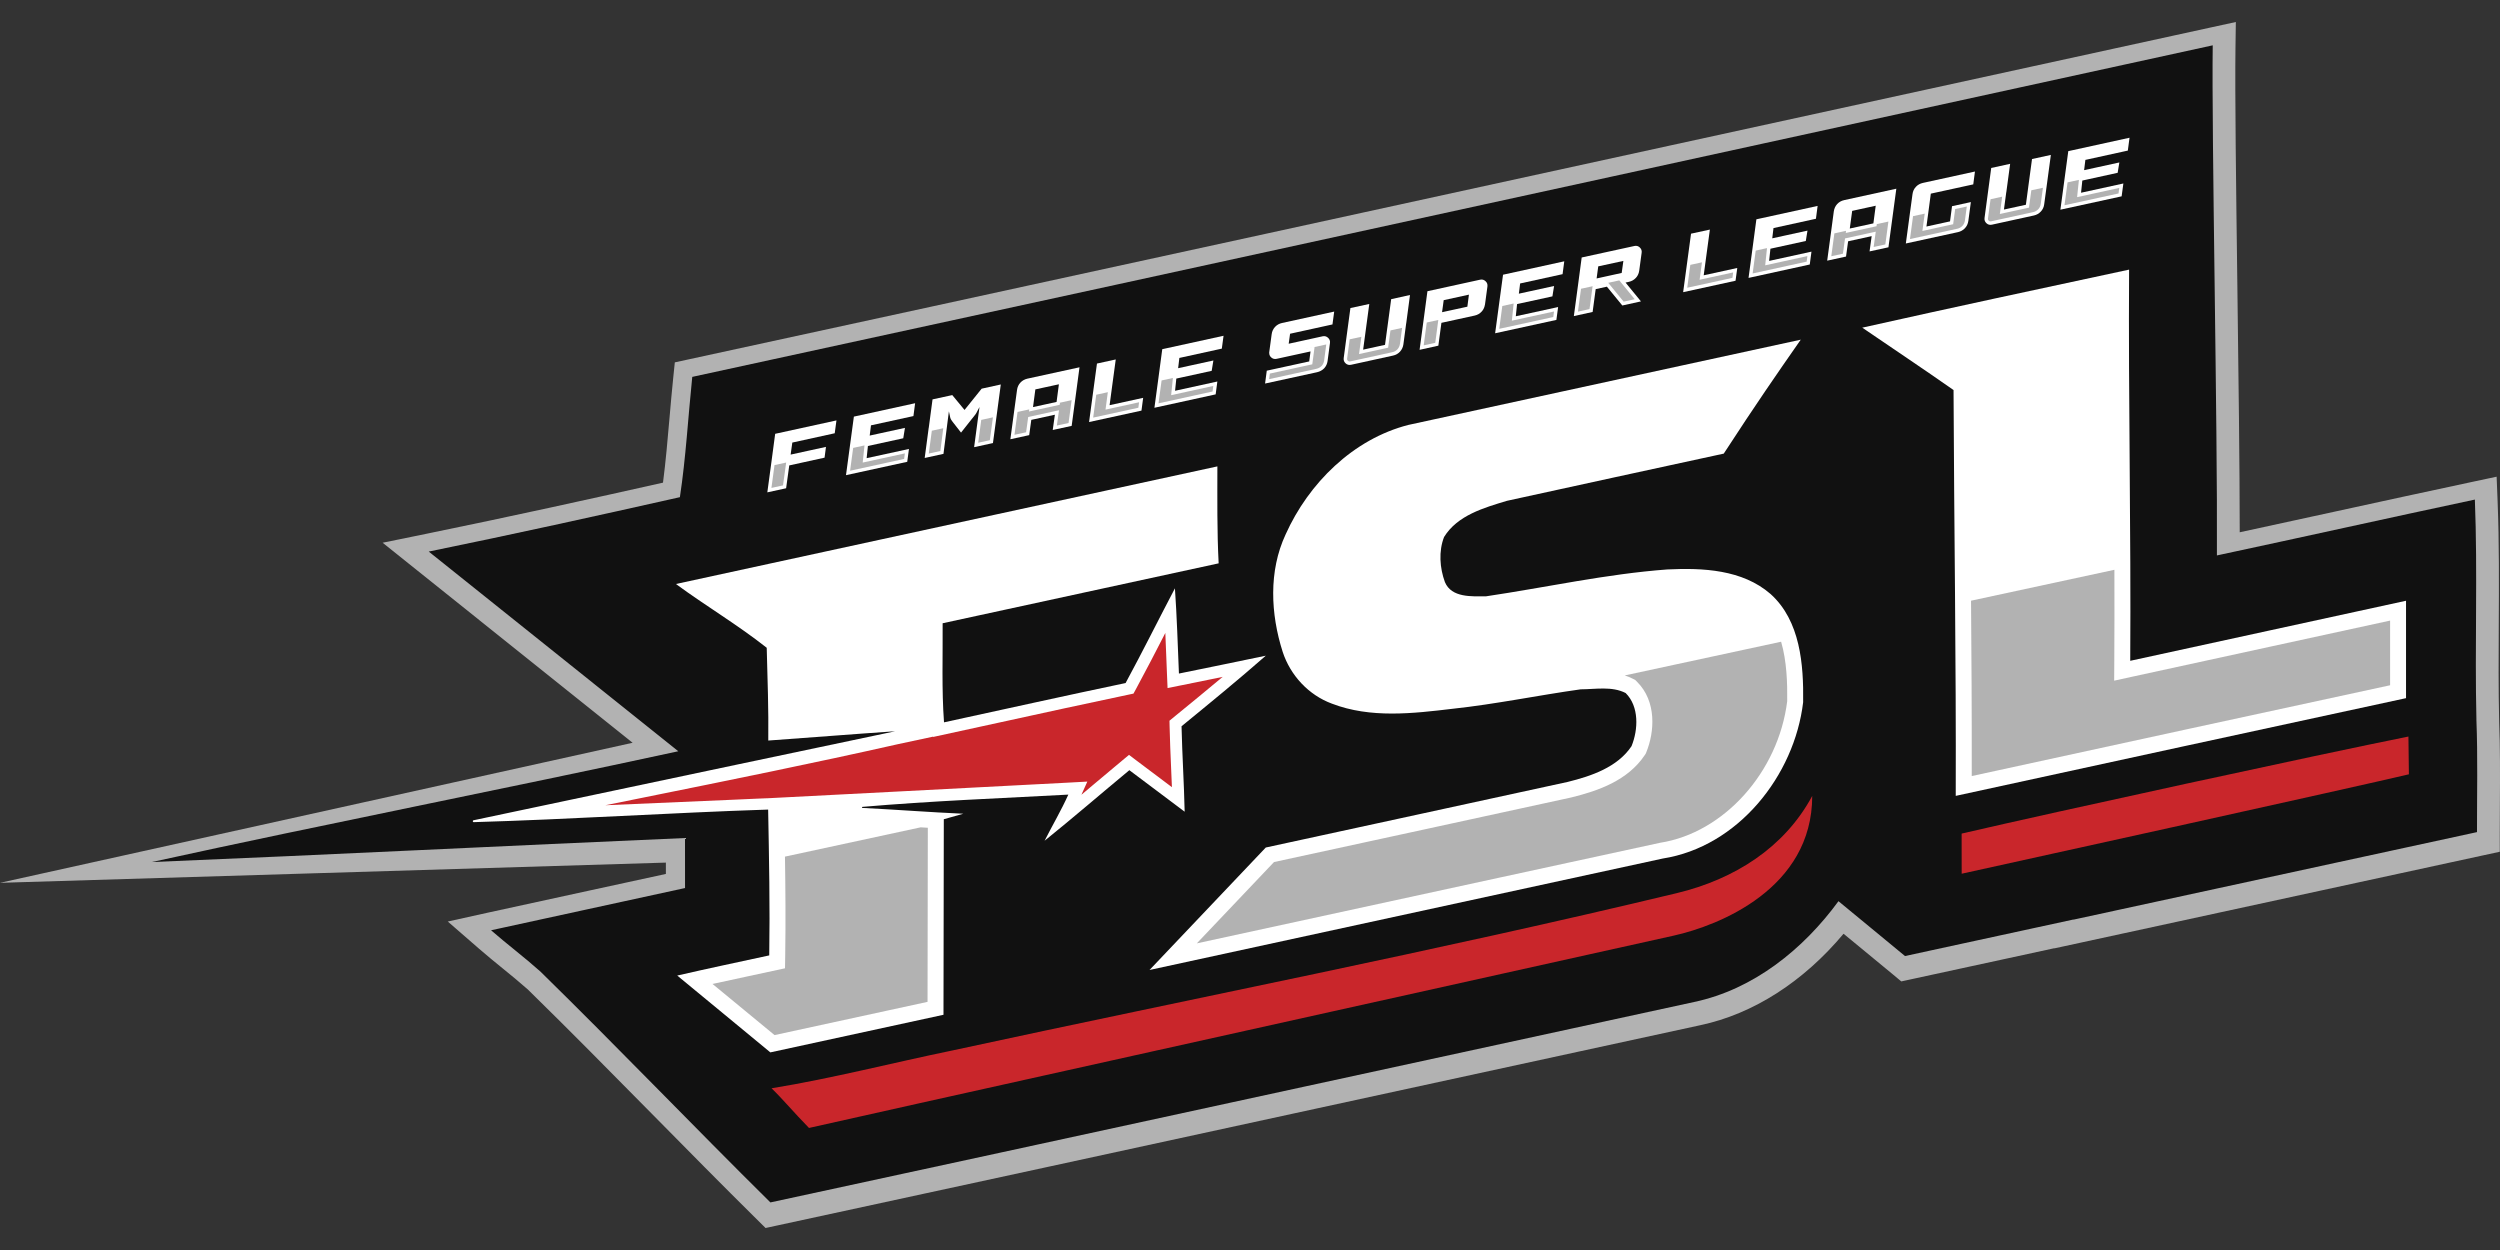 <?xml version="1.0" encoding="UTF-8"?>
<svg id="Layer_1_copy" xmlns="http://www.w3.org/2000/svg" version="1.1" viewBox="0 0 300 150">
  <rect x="0" y="0" width="300" height="150" fill="#333333" stroke="none"/>
  <!-- Generator: Adobe Illustrator 29.8.3, SVG Export Plug-In . SVG Version: 2.1.1 Build 3)  -->
  <defs>
    <style>
      .st0 {
        fill: #111;
      }

      .st1 {
        fill: #fff;
      }

      .st2 {
        fill: #c9262b;
      }

      .st3 {
        fill: #b2b2b2;
      }
    </style>
  </defs>
  <path class="st3" d="M90.901,146.403c-4.279-4.23-8.567-8.58-12.715-12.785-4.838-4.904-9.841-9.978-14.84-14.875-.981-.873-1.993-1.696-3.063-2.567-.917-.746-1.865-1.519-2.787-2.321l-3.762-3.272,4.868-1.077c4.041-.89,8.15-1.78,12.125-2.64,3.011-.653,6.106-1.321,9.178-1.993v-1.361L0,105.939l75.914-16.806s-5.24-4.194-7.862-6.288c-5.887-4.709-11.975-9.576-17.956-14.37l-4.18-3.348,5.248-1.072c10.028-2.049,19.893-4.229,28.395-6.137.33-2.547.555-5.151.775-7.685.141-1.617.285-3.289.457-4.939l.187-1.811,1.779-.385c31.159-6.752,94.463-20.555,178.251-38.867,2.531-.554,3.999-.874,4.201-.918l3.091-.673-.044,3.163c-.074,5.224.072,16.508.227,28.457.138,10.71.28,21.741.284,29.613,4.039-.871,7.859-1.705,11.578-2.516,5.17-1.128,10.516-2.295,16.333-3.534l2.917-.62.118,2.979c.192,4.914.164,9.889.138,14.701-.021,3.84-.044,7.811.048,11.695.126,3.256.106,6.544.088,9.725-.009,1.273-.017,2.589-.015,3.877l.003,2.029-1.983.43c-15.51,3.358-31.804,6.892-48.431,10.505l-3.045.661v-.019c-1.246.272-2.492.542-3.739.813-4.476.972-8.95,1.943-13.425,2.91l-1.2.26-.942-.788c-1.364-1.139-2.768-2.288-4.125-3.402-.613-.504-1.236-1.012-1.86-1.528-4.825,5.766-10.843,9.626-17.174,10.97-15.409,3.338-31.086,6.745-46.247,10.04-21.172,4.602-43.066,9.359-64.607,14.011l-1.33.288-.967-.958Z"/>
  <g>
    <path class="st0" d="M297.17,86.325c-.207-8.789.158-17.592-.186-26.375-11.004,2.342-19.956,4.35-30.955,6.703.088-15.649-.65-50.648-.502-61.214-2.008.438-128.722,28.142-182.456,39.787-.499,4.809-.761,9.663-1.484,14.435-10.024,2.254-20.071,4.471-30.139,6.528,9.975,7.995,19.968,15.972,29.948,23.961-21.034,4.559-42.167,8.69-63.184,13.296,21.329-.88,42.659-1.962,63.988-2.883,0,2.003,0,4.001.005,6.002-7.753,1.709-15.523,3.357-23.278,5.068,1.938,1.686,3.995,3.233,5.916,4.947,9.313,9.122,18.331,18.538,27.605,27.71,36.963-7.984,73.91-16.047,110.861-24.054,7.114-1.511,13.089-6.322,17.307-12.094,2.649,2.204,5.336,4.373,7.984,6.582,6.736-1.456,13.472-2.922,20.208-4.383v.017c16.142-3.508,32.284-7.009,48.431-10.505-.006-4.51.104-9.025-.072-13.528"/>
    <path class="st1" d="M255.628,79.298c.104-15.649-.235-31.294-.137-46.944-10.681,2.288-21.364,4.58-32.021,6.965,3.648,2.495,7.331,4.946,10.954,7.486.065,16.235.318,32.465.264,48.7,18.007-3.917,36.02-7.84,54.035-11.727.01-3.897.006-7.792,0-11.688-11.026,2.425-22.07,4.784-33.094,7.207"/>
    <path class="st1" d="M212.464,71.277c-3.382-2.938-8.13-3.147-12.383-2.944-7.331.542-14.522,2.155-21.777,3.228-1.691,0-4.12.186-4.914-1.707-.623-1.702-.765-3.705-.104-5.411,1.602-2.605,4.792-3.513,7.551-4.345,11.803-2.594,14.205-3.091,26.013-5.664,3.924-6.025,6.272-9.417,9.241-13.674-15.692,3.42-31.398,6.83-47.096,10.233-6.621,1.702-11.962,6.993-14.719,13.133-2.057,4.41-1.807,9.554-.351,14.108.925,2.816,3.108,5.174,5.904,6.203,4.634,1.782,9.712,1.187,14.517.612,5.143-.552,10.216-1.612,15.333-2.329,1.777-.005,3.754-.401,5.4.445,1.632,1.619,1.516,4.376.706,6.374-1.691,2.533-4.828,3.59-7.655,4.29-22.511,4.884-13.724,3.002-36.235,7.873l-13.953,14.697c26.304-5.72,35.267-7.66,61.577-13.373,9.045-1.417,15.812-9.942,16.858-18.758.066-4.514-.333-9.774-3.912-12.991"/>
    <path class="st1" d="M141.784,87.151c3.404-2.786,6.812-5.571,10.113-8.469-3.469.727-6.95,1.437-10.425,2.145-.142-3.409-.246-6.824-.481-10.228-1.986,3.781-3.885,7.61-5.92,11.366-7.272,1.526-14.528,3.14-21.79,4.716-.29-3.956-.137-7.929-.165-11.891,11.043-2.385,22.079-4.798,33.122-7.189-.202-3.874-.153-7.753-.153-11.634-21.658,4.706-43.316,9.417-64.974,14.113,3.574,2.631,7.42,4.902,10.895,7.654.099,3.71.231,7.421.187,11.131,5.078-.356,10.147-.773,15.224-1.114.089-.007-33.739,7.096-50.597,10.681-.132.029-.108.231.027.226,11.781-.343,23.553-1.123,35.329-1.509.109,5.827.225,11.662.132,17.499-3.683.799-7.371,1.572-11.042,2.419,3.715,3.08,7.458,6.13,11.174,9.219,6.922-1.509,13.849-3.008,20.777-4.513,0,0,.038-23.197.038-23.464.778-.221,1.559-.434,2.337-.661-4.038-.178-8.061-.497-12.096-.696-.08-.003-.083-.121-.003-.128,8.217-.707,16.472-1.027,24.706-1.471-.854,1.894-1.91,3.683-2.851,5.538,3.437-2.764,6.774-5.652,10.172-8.469,2.205,1.668,4.427,3.32,6.637,4.983-.074-3.42-.297-6.835-.374-10.255"/>
    <path class="st2" d="M141.759,82.234l-1.651.336-.071-1.684c-.033-.773-.062-1.545-.093-2.32-.034-.854-.067-1.73-.105-2.612-1.132,2.206-2.302,4.478-3.504,6.695l-.318.583-.651.138c-5.061,1.062-10.197,2.186-15.162,3.272l-.01.002c-2.051.449-4.375.958-6.606,1.439l-1.61.351-.003-.038c-1.642.343-4.003.856-4.222.904-10.061,2.27-20.339,4.347-30.278,6.353l-.081.017c-1.557.315-3.148.636-4.75.959,5.682-.234,11.126-.477,14.921-.645l.171-.007c1.316-.061,2.391-.106,3.149-.14.395-.017.704-.031.915-.038.089-.005.19-.008.284-.01l.075-.002c2.867-.149,28.226-1.454,35.964-1.869l2.358-.128-.711,1.579c.357-.299.709-.597,1.059-.89l.02-.019c1.227-1.034,2.497-2.102,3.756-3.148l.877-.727.909.689c1.329,1.005,2.66,2.003,3.948,2.967l.291.219c-.026-.682-.055-1.353-.085-2.01l-.009-.204c-.002-.055-.004-.107-.007-.162l-.002-.064c-.069-1.584-.139-3.217-.175-4.834l-.016-.701.728-.598c1.855-1.516,3.765-3.078,5.657-4.663-1.868.384-3.604.737-4.959,1.012"/>
    <path class="st2" d="M201.221,107.174c-28.786,6.924-57.86,12.585-86.801,18.853-7.283,1.499-14.495,3.37-21.833,4.568,1.27,1.22,2.639,2.864,4.492,4.759,3.416-.801,72.204-16.065,103.764-23.079,5.43-1.207,16.624-5.636,16.624-16.765-3.322,6.195-9.334,10.002-16.247,11.664"/>
    <path class="st2" d="M289.067,92.916c-.021-1.511-.039-3.021-.056-4.532-10.763,2.158-42.249,9.004-53.614,11.646.021,1.475-.019,3.335.004,4.817,1.301-.274,48.459-10.676,53.666-11.931"/>
    <polygon class="st1" points="92.567 55.467 92.079 59.083 94.334 58.591 94.711 55.85 98.947 54.919 99.061 54.049 99.116 53.627 94.876 54.552 95.078 53.108 100.167 51.991 100.375 50.449 93.02 52.057 92.567 55.467"/>
    <polygon class="st1" points="102.005 53.403 101.519 57.02 108.868 55.417 109.075 53.874 103.997 54.979 104.15 53.518 108.391 52.593 108.49 51.986 108.594 51.345 104.364 52.27 104.517 51.04 109.612 49.929 109.814 48.386 102.465 49.994 102.005 53.403"/>
    <path class="st1" d="M115.745,49.195l-1.472-1.784-2.369.514-.454,3.414h-.006l-.481,3.618,2.254-.493.46-3.612.191-1.488.17.782c.011.055.034.115.065.165.034.06.077.126.127.191.06.077.093.126.109.148l.038.049.947,1.215,1.362-1.724h.006l.197-.251c.028-.028.054-.072.093-.121.044-.055.082-.104.115-.153.033-.043.06-.093.082-.137l.362-.689-.104.772c-.021.148-.039.29-.06.432-.197,1.472-.356,2.675-.482,3.617l2.259-.492.487-3.622.454-3.409-2.298.504-2.053,2.554Z"/>
    <path class="st1" d="M122.449,45.913c-.225.241-.362.537-.405.876l-.313,2.303-.487,3.617,2.261-.493.251-1.832,2.83-.618-.258,1.833,2.272-.493.486-3.623.454-3.408-6.248,1.362c-.334.075-.619.234-.843.475M124.243,46.727l2.824-.612-.246,1.866-.033.251-2.824.618.033-.258.246-1.866Z"/>
    <polygon class="st1" points="139.018 45.31 138.53 48.933 145.879 47.324 146.082 45.781 141.009 46.892 141.158 45.43 145.403 44.5 145.502 43.893 145.606 43.258 141.376 44.184 141.524 42.952 146.618 41.835 146.826 40.293 139.471 41.902 139.018 45.31"/>
    <path class="st1" d="M153.004,39.231c-.225.246-.362.535-.405.881l-.289,2.139c-.006.054-.012.104,0,.153.005.186.082.344.229.481.192.175.406.23.658.175l4.066-.887-.158,1.199-5.094,1.111-.202,1.543,6.248-1.362c.333-.077.618-.235.848-.471.22-.24.357-.531.405-.87l.284-2.15c.021-.131.011-.246-.032-.357-.034-.104-.105-.196-.198-.284-.191-.17-.405-.23-.65-.175l-4.071.892.165-1.199,5.088-1.116.207-1.543-6.254,1.368c-.335.072-.619.23-.844.471"/>
    <path class="st1" d="M166.481,39.307l-.279,2.075-2.625.575.279-2.075.459-3.408-2.266.493-.46,3.408-.343,2.583c-.034.258.037.465.224.64.191.175.405.23.662.175l5.023-1.1c.344-.071.617-.23.847-.476.22-.24.357-.537.406-.875l.333-2.512h.005l.454-3.409-2.259.499-.459,3.407Z"/>
    <path class="st1" d="M177.616,33.563l-6.325,1.384-.454,3.409-.487,3.623,2.253-.499.367-2.741,3.989-.871c.328-.071.613-.23.837-.476.17-.18.284-.393.351-.635.027-.077.044-.159.055-.24l.29-2.14c.032-.257-.039-.466-.231-.636-.184-.174-.398-.234-.645-.179M173.244,36.019l3.027-.662-.187,1.445-3.037.662.197-1.445Z"/>
    <polygon class="st1" points="179.903 36.375 179.416 39.992 186.767 38.388 186.974 36.845 181.896 37.951 182.049 36.489 186.29 35.565 186.387 34.952 186.493 34.317 182.262 35.242 182.415 34.015 187.509 32.9 187.712 31.357 180.364 32.966 179.903 36.375"/>
    <path class="st1" d="M196.127,29.519l-6.325,1.379-.453,3.409-.487,3.622,2.253-.493.367-2.741,1.346-.295,1.85,2.259,2.237-.493-1.85-2.259.405-.088c.328-.072.607-.23.831-.47.171-.181.29-.4.357-.641.021-.077.038-.152.049-.235l.29-2.14c.039-.257-.038-.465-.225-.64-.184-.175-.398-.23-.645-.175M191.789,31.964l3.016-.656-.202,1.445-3.01.662.196-1.451Z"/>
    <polygon class="st1" points="210.312 29.726 209.824 33.349 217.172 31.74 217.376 30.197 212.298 31.308 212.45 29.847 216.697 28.917 216.795 28.304 216.899 27.674 212.67 28.599 212.818 27.369 217.912 26.252 218.114 24.709 210.766 26.317 210.312 29.726"/>
    <path class="st1" d="M220.462,24.484c-.22.246-.357.542-.405.881l-.307,2.298-.487,3.617,2.261-.493.25-1.832,2.825-.618-.252,1.832,2.267-.493.487-3.623.459-3.408-6.248,1.367c-.34.073-.624.231-.849.471M222.261,25.305l2.825-.618-.246,1.86-.034.258-2.83.618.033-.258.252-1.86Z"/>
    <path class="st1" d="M229.906,22.422c-.231.245-.362.53-.406.881l-.312,2.292-.487,3.623,6.254-1.362c.333-.077.618-.235.843-.476.225-.246.356-.531.405-.876l.301-2.254-2.261.493-.24,1.822-2.83.618.279-2.08.246-1.866,5.094-1.111.202-1.543-6.25,1.368c-.332.072-.616.23-.84.471"/>
    <path class="st1" d="M243.384,22.492l-.278,2.08-2.633.574.279-2.08h.006l.459-3.408-2.271.498-.455,3.408-.345,2.583c-.037.257.039.465.226.64.186.175.405.23.657.175l5.028-1.1c.334-.072.619-.235.843-.476.23-.246.362-.53.405-.875l.34-2.512.459-3.408-2.261.492-.46,3.409Z"/>
    <polygon class="st1" points="255.339 18.071 255.543 16.528 248.194 18.137 247.735 21.541 247.248 25.162 254.596 23.56 254.804 22.017 249.726 23.128 249.879 21.666 254.12 20.736 254.218 20.123 254.322 19.495 250.093 20.419 250.245 19.187 255.339 18.071"/>
    <polygon class="st1" points="133.431 46.531 133.89 43.133 131.636 43.626 131.176 47.024 130.689 50.645 136.977 49.273 137.179 47.74 133.152 48.621 133.431 46.531"/>
    <polygon class="st1" points="204.725 30.946 205.185 27.549 202.924 28.041 202.466 31.439 201.978 35.062 208.265 33.688 208.472 32.156 204.445 33.036 204.725 30.946"/>
    <polygon class="st3" points="94.52 55.466 92.941 55.81 92.571 58.55 93.962 58.246 94.339 55.506 94.52 55.466"/>
    <polygon class="st3" points="108.584 54.407 103.524 55.509 103.74 53.45 102.379 53.748 102.01 56.488 108.495 55.072 108.584 54.407"/>
    <polygon class="st3" points="111.454 54.424 112.843 54.122 113.19 51.386 111.819 51.686 111.454 54.424"/>
    <polygon class="st3" points="117.385 53.128 118.781 52.824 119.15 50.079 117.749 50.388 117.385 53.128"/>
    <polygon class="st3" points="127.163 48.576 123.477 49.383 123.51 49.127 122.105 49.435 121.736 52.176 123.132 51.872 123.384 50.039 127.081 49.23 126.823 51.065 128.226 50.761 128.595 48.017 127.196 48.323 127.163 48.576"/>
    <polygon class="st3" points="136.689 48.273 132.661 49.154 132.94 47.063 131.549 47.367 131.181 50.113 136.603 48.928 136.689 48.273"/>
    <polygon class="st3" points="145.593 46.313 140.537 47.421 140.746 45.358 139.391 45.654 139.022 48.4 145.505 46.98 145.593 46.313"/>
    <path class="st3" d="M158.896,43.265l.255-1.931-4.981,1.089,3.58-.781-.275,2.076-5.093,1.111-.088.666,5.671-1.237c.249-.057.466-.177.64-.355.155-.172.254-.384.291-.639"/>
    <path class="st3" d="M162.044,43.366l5.022-1.1c.258-.053.457-.166.633-.354.158-.175.261-.395.297-.651l.254-1.918-1.396.307-.278,2.075-3.492.763.279-2.075-1.401.305-.306,2.293c-.016.126.009.2.097.282.087.08.165.1.29.073"/>
    <polygon class="st3" points="171.211 38.7 170.843 41.444 172.231 41.137 172.596 38.397 171.211 38.7"/>
    <polygon class="st3" points="186.481 37.379 181.422 38.48 181.638 36.42 180.277 36.719 179.908 39.459 186.393 38.044 186.481 37.379"/>
    <polygon class="st3" points="194.838 36.198 196.166 35.906 194.316 33.646 189.722 34.651 189.353 37.396 190.743 37.092 191.109 34.351 192.988 33.938 194.838 36.198"/>
    <path class="st3" d="M195.355,33.419l.029-.005c.005-.001.011-.003.017-.004l-.046.009Z"/>
    <polygon class="st3" points="207.98 32.69 203.955 33.57 204.234 31.479 202.837 31.783 202.469 34.528 207.891 33.344 207.98 32.69"/>
    <polygon class="st3" points="216.886 30.73 211.824 31.838 212.04 29.772 210.685 30.071 210.316 32.816 216.798 31.396 216.886 30.73"/>
    <polygon class="st3" points="225.182 27.148 221.492 27.954 221.524 27.699 220.123 28.007 219.755 30.748 221.151 30.444 221.403 28.61 225.091 27.803 224.839 29.637 226.24 29.333 226.608 26.587 225.216 26.891 225.182 27.148"/>
    <path class="st3" d="M235.793,26.444l.222-1.663-1.395.304-.24,1.822-3.693.808.278-2.081-1.401.305-.368,2.746,5.674-1.236c.25-.057.463-.177.627-.353.162-.182.26-.389.296-.653"/>
    <path class="st3" d="M243.967,25.457c.247-.053.457-.172.627-.354.171-.182.265-.386.296-.645l.261-1.926-1.395.304-.278,2.08-3.497.763.278-2.078-1.395.307-.306,2.294c-.018.126.007.198.097.282.069.064.143.103.283.072l5.028-1.099Z"/>
    <polygon class="st3" points="254.311 22.55 249.252 23.657 249.469 21.587 248.108 21.884 247.738 24.63 254.222 23.216 254.311 22.55"/>
    <path class="st3" d="M94.2,116.195l-1.485.321c-.968.212-1.937.417-2.904.626-1.418.305-2.863.616-4.312.933.688.566,1.376,1.131,2.064,1.698,1.796,1.475,3.592,2.953,5.383,4.438,4.469-.974,8.939-1.943,13.411-2.913l4.948-1.075c.007-4.441.029-17.174.034-20.891-.289-.017-.575-.034-.859-.053l-16.285,3.515c.057,3.653.094,7.782.03,11.88l-.025,1.52Z"/>
    <path class="st3" d="M180.068,105.286l19.156-4.155c7.654-1.2,14.193-8.495,15.241-16.993.028-2.161-.05-4.796-.731-7.131l-18.762,4.045c.328.106.658.235.982.404l.267.135.212.211c2.4,2.382,2.108,6.044,1.13,8.452l-.073.182-.108.164c-2.051,3.071-5.593,4.294-8.788,5.084l-.054.014c-10.001,2.172-13.824,3.006-16.959,3.69-3.86.841-6.677,1.458-18.701,4.059l-9.264,9.757c15.045-3.27,24.245-5.268,36.451-7.918"/>
    <path class="st3" d="M239.611,92.475c15.471-3.366,31.451-6.845,47.201-10.244.005-2.587.004-5.173,0-7.76-4.741,1.039-9.485,2.066-14.229,3.095-5.515,1.195-11.03,2.39-16.541,3.601l-2.342.513.015-2.397c.02-3.256.025-6.692.013-10.908l-17.204,3.709c.05,6.031.098,13.478.086,21.043l3.001-.652Z"/>
  </g>
</svg>